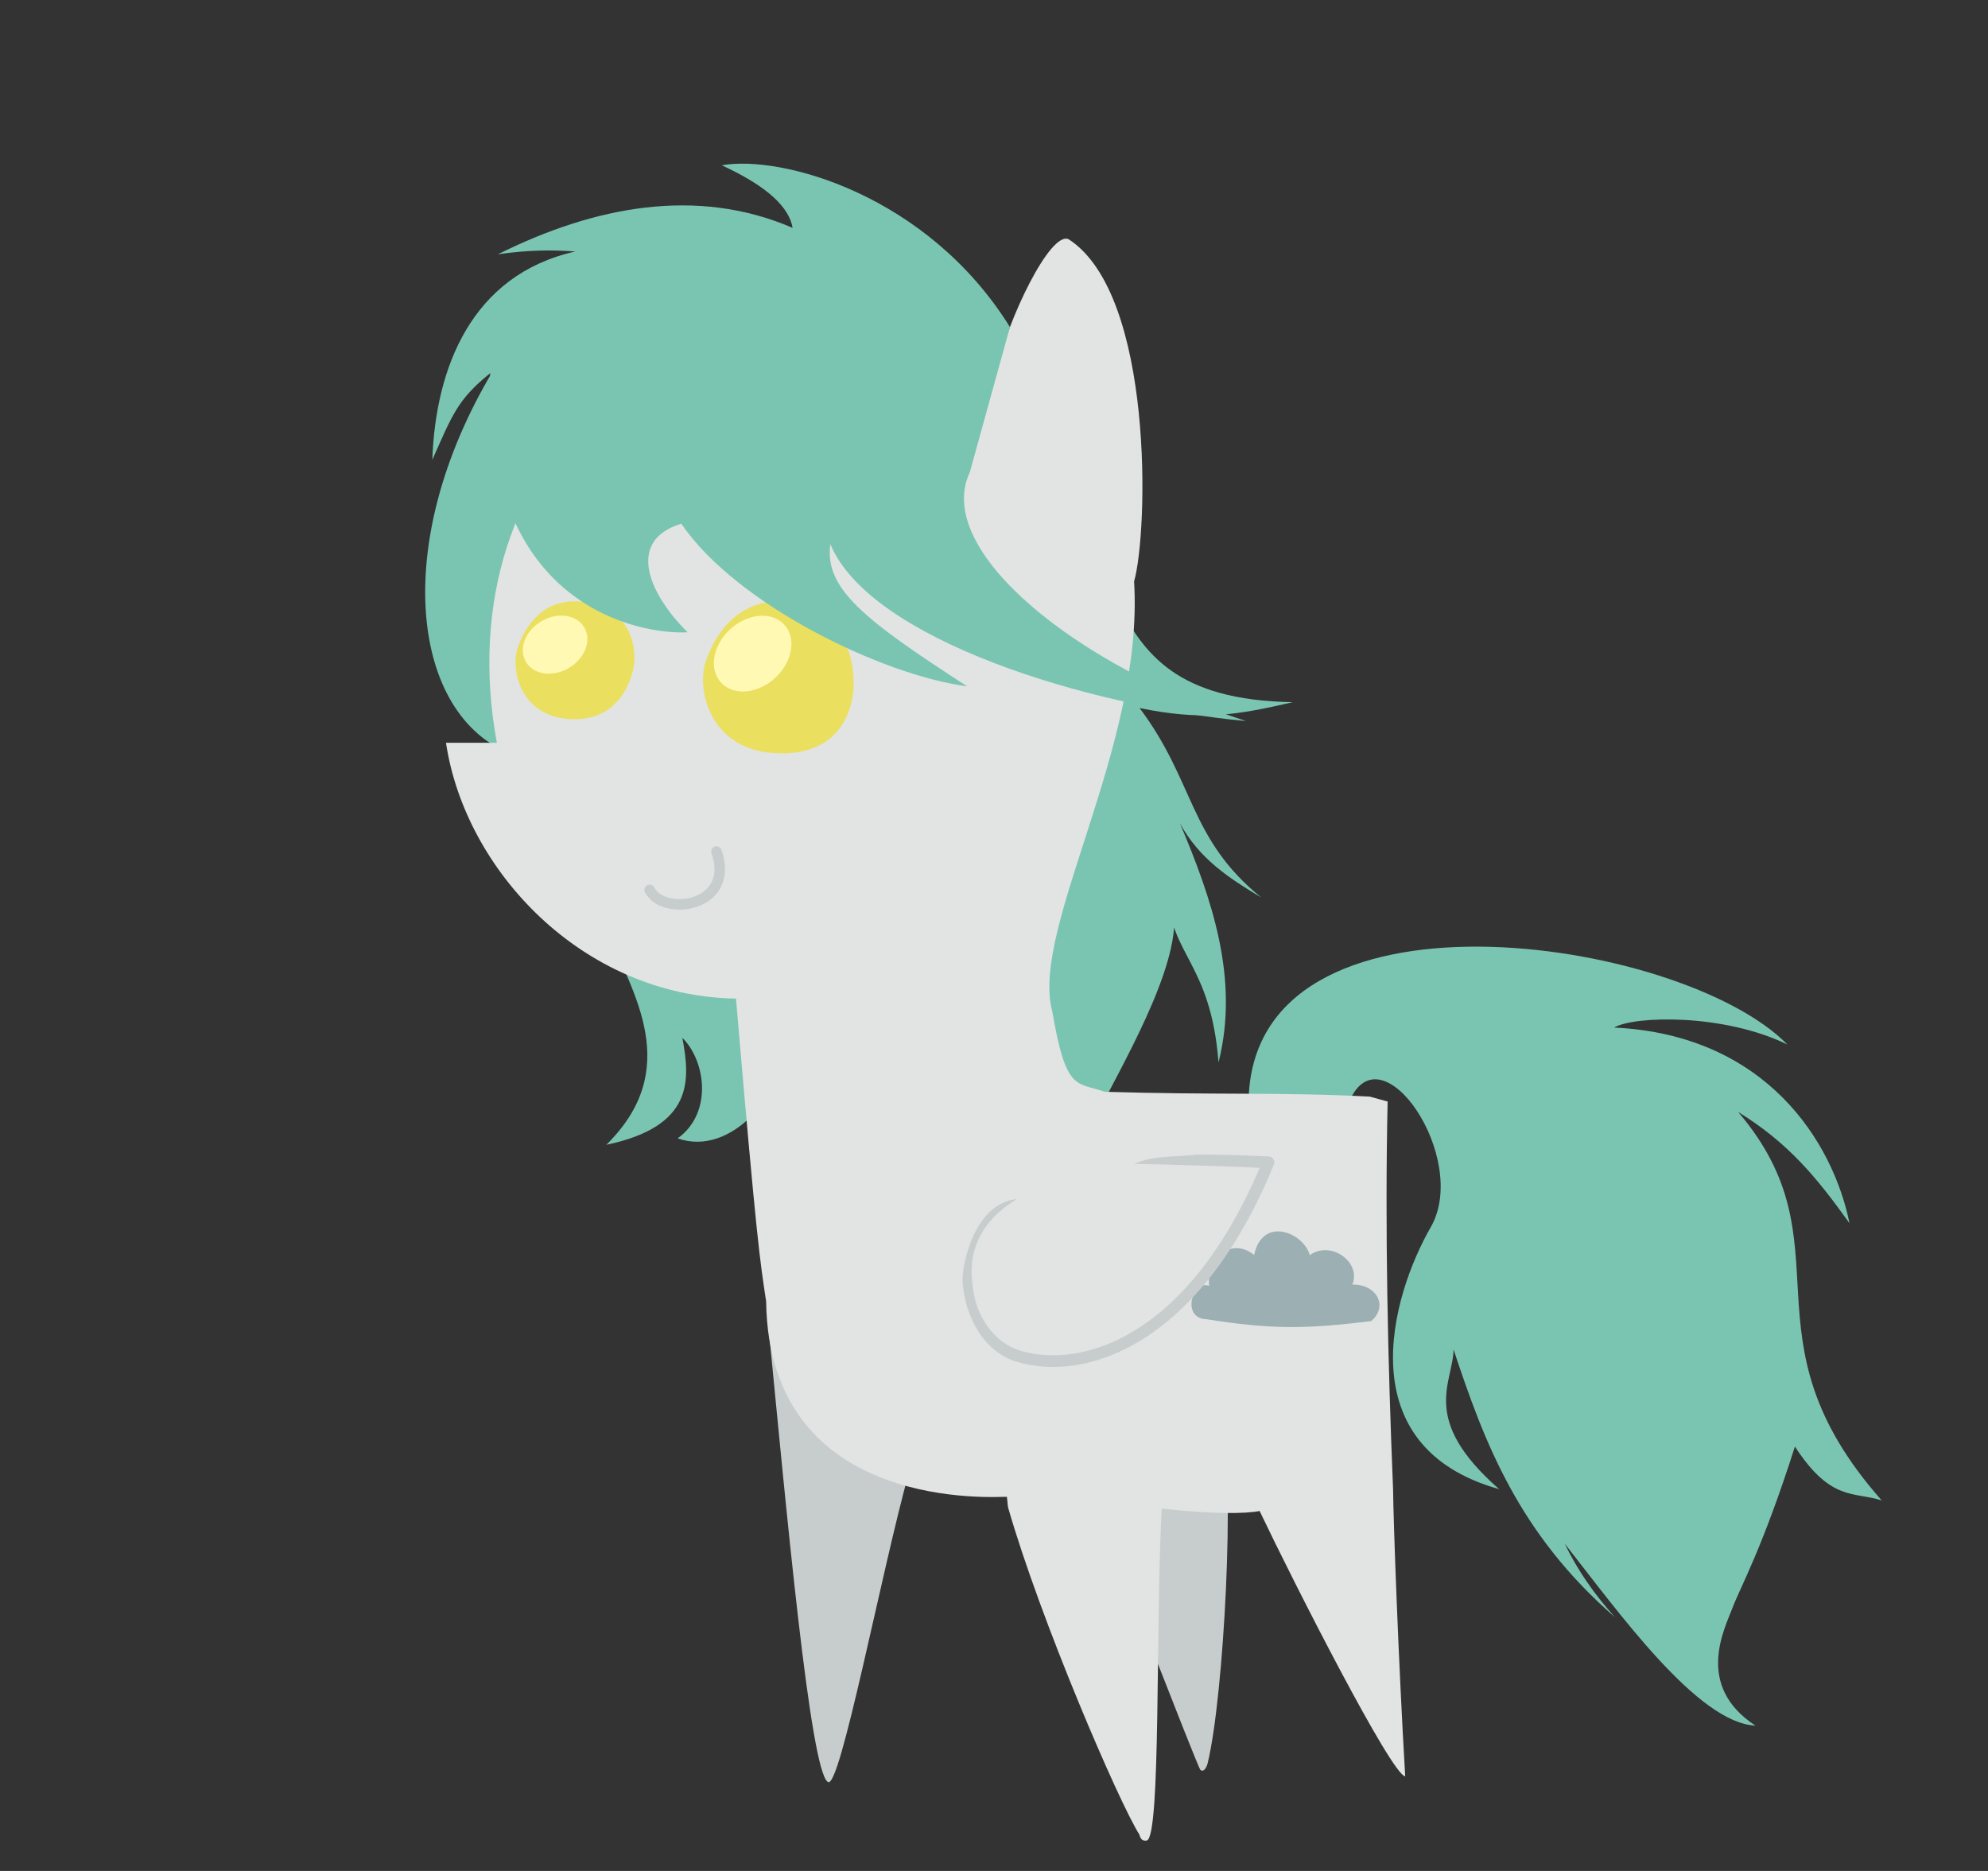 <?xml version="1.0" encoding="UTF-8" standalone="no"?>
<!-- Created with Inkscape (http://www.inkscape.org/) -->
<svg id="svg3773" xmlns:rdf="http://www.w3.org/1999/02/22-rdf-syntax-ns#" xmlns="http://www.w3.org/2000/svg" height="1600" width="1700" version="1.1" xmlns:cc="http://creativecommons.org/ns#" xmlns:dc="http://purl.org/dc/elements/1.1/">
 <rect width="100%" height="100%" fill="#333333" stroke="none"/>
 <g id="layer3" fill="#c7cdcd">
  <path id="path4096" d="m777.28 1259.1c-23.638 84.978-59.088 272.68-69.354 264.79-15.241-9.292-35.754-235.58-51.629-398.04z"/>
  <path id="path4098" d="m909.76 1215 3.481 15.072c30.803 72.629 110.37 280.31 113.22 283.4 2.687 2.681 5.477-2.041 6.349-6.032 13.767-56.919 23.617-243.44 11.962-286.48"/>
 </g>
 <g id="layer6" fill="#7ac5b1">
  <path id="path3785" d="m425 311.5c-90.924 147.46-74.935 295.93 9 332 21.086-112.57 83.711-237.3-9-332z"/>
  <path id="path3789" d="m955 514.5c23.123 44.653 51.128 84.301 150.5 86-48.854 11.248-77.566 15.989-131 5 47.364 63.061 41.86 111.59 104 162-26.869-16.076-53.101-33.028-69.5-63.5 26.896 64 51.17 132.5 33 204.5-6.597-84.8-41.425-92.009-43-143.5 20.925 35.758-26.452 122.21-52.5 172-60.583 7.25-205.15-53.801-275.41-42.826-1.214 40.742-46.103 95.482-91.587 79.326 30.211-21.705 23.916-66.315 4-86 6.566 35.455 10.484 75.663-65 91.5 65.445-64.552 23.788-128.96-1-185.5 47.459-67.29 236.53-196.72 437.5-279z"/>
  <path id="path3791" d="m1067.7 942.39c2.152-196.05 370.08-141.8 460.76-49.125-54.352-26.621-131.07-24.649-148.22-14.515 130.36 6.144 187.27 98.11 201.33 167.35-28.621-39.971-52.468-68.725-95.267-95.225 97.018 113.71-1.129 192.17 122.79 332.25-23.748-7.707-43.374 1.341-74.211-46.069-27.896 87.586-46.668 120.13-53.388 137.97-6.719 17.846-32.498 66.602 19.637 100.7-49.301-2.332-116.81-96.667-163.17-155.74 11.378 23.442 25.142 43.057 43 63-82.553-71.764-111.71-149.7-138-229-0.219 28.392-29.476 59.601 39 119.5-129.29-36.224-92.527-164.79-58.5-224 33.852-58.908-42.396-171.04-69.571-107.67"/>
 </g>
 <g id="layer2">
  <path id="path3793" d="m1186.6 942.01c-2.404 109.83 0.194 222.52 4.669 331.92 0.245 26.658 4.518 145.74 10.357 245.13-11.617-1.086-94.618-164.15-124.5-226.91-12.102 2.538-41.189 2.649-83.716-2.02-5.318 98.013-0.538 280.88-12.753 283.85-2.641 0.371-5.084-0.014-6.313-5.051-17.647-27.789-84.706-183.55-112.38-280.06l-0.927-8.83c-5.476-0.521-203.52 16.055-205.88-167.07-5.329-35.611-7.784-48.007-25.777-258.98-131.99-2.3-231.79-110.3-248-218.8l43.52 0.052c-44.77-241.97 148.65-432.46 427.67-319.71 8.953-41.829 45.738-118.75 61.367-110.86 73.2 47.494 67.859 250.86 55.855 292.56 8.738 141.97-89.224 296.88-69.923 367.9 11.745 68.754 20.425 59.988 44.786 68.542 92.46 2.845 151.08 0.198 226.62 4.115z" fill="#e2e4e3"/>
  <path id="path3911-9" d="m603.5 565.6c6.178-17.978 23.665-53.599 68.059-51.619 31.119 1.388 59.755 27.746 58.336 73.893-0.389 12.644-7.029 57.288-62.87 56.34-60.15-0.467-71.713-54.787-63.526-78.614z" fill="#ebdf60"/>
  <path id="path3931" d="m442.59 554.24c4.676-13.906 17.911-41.457 51.512-39.926 23.553 1.073 49.478 15.211 48.403 50.904-0.294 9.78-9.57 50.561-51.835 49.828-45.526-0.361-54.278-42.376-48.081-60.806z" fill="#ebdf60"/>
  <path id="path3935" d="m555.53 760.98c11.687 23.267 73.877 14.743 57.111-32.838" stroke="#c7cdcd" stroke-linecap="round" stroke-width="9" fill="none"/>
  <path id="path3978" d="m502.4 550.8a27.927 22.287 0 1 1 -55.853 0 27.927 22.287 0 1 1 55.853 0z" transform="matrix(.887 -.535 .538 .882 -242.5 319.33)" fill="#fff9b3"/>
  <path id="path3938" d="m679.81 558.15a36.465 28.131 0 1 1 -72.931 0 36.465 28.131 0 1 1 72.931 0z" transform="matrix(.753 -.666 .659 .761 -208.64 562.69)" fill="#fff9b3"/>
  <path id="path3770" d="m1172.5 1129.8c-55.122 6.674-84.142 7.353-140.84-1.627-21.918-0.764-11.972-34.028 2.292-28.537-2.353-24.14 19.329-41.959 38.472-26.382 7.237-33.886 42.504-18.969 47.618 0.107 18.123-12.982 44.287 6.171 36.379 25.179 21.208-0.426 30.85 18.928 16.079 31.26z" fill="#9cafb3"/>
 </g>
 <g id="layer4">
  <path id="path3781" d="m863.65 279.72c-70.18-112.94-194.99-147.44-246.45-138.38 40.153 18.517 57.623 36.354 60.609 53.538-81.774-35.347-169.72-18.507-252.02 22.602 26.725-3.916 47.372-3.78 66.15-2.398-88.602 19.844-119.5 99.426-122.26 178.15 17.034-38.298 21.621-51.686 49.528-74.109-7.388 202.11 131.11 223.9 168.82 221.59-32.627-32.145-53.386-78.21-5.446-92.845 47.04 69.08 172.06 129.58 244.51 139.1-88.88-57.48-122.17-83.8-117.05-121.66 33.45 81.23 219.23 138.62 355.36 151.32-142.71-46.2-267.99-145.43-236.06-212.84z" fill="#7ac5b1"/>
 </g>
 <g id="layer5">
  <path id="path3772" d="m860 1030.5c-41.267 11.788-62.161 140.36 45.75 132.25 82.183-6.38 149.61-94.149 174.5-167l-104.45-1.75c-41.333 6.917-82.687 16.171-115.75 36.5z" fill="#e2e4e3"/>
  <path id="path4454" style="block-progression:tb;text-indent:0;color:#000000;text-transform:none" d="m1022.3 987.41c-10.904 1.981-36.957 0.297-52.334 7.905 28.642 0.479 89.054 2.424 107.24 3.376-62.49 146.48-153.25 171.67-204.47 156.44-23.364-6.948-39.514-31.02-41.263-58.152-5.061-40.652 22.171-61.865 38.206-71.579-37.072 3.65-47.204 57.169-46.568 70.449 1.951 30.264 18.134 60.355 46.781 68.875 58.052 17.264 155.77-13.414 219.5-168.84 0.597-1.471 0.438-3.227-0.414-4.566s-2.375-2.227-3.961-2.309c-23.446-1.185-43.971-1.739-62.719-1.594z" fill="#c7cdcd"/>
 </g>
</svg>
